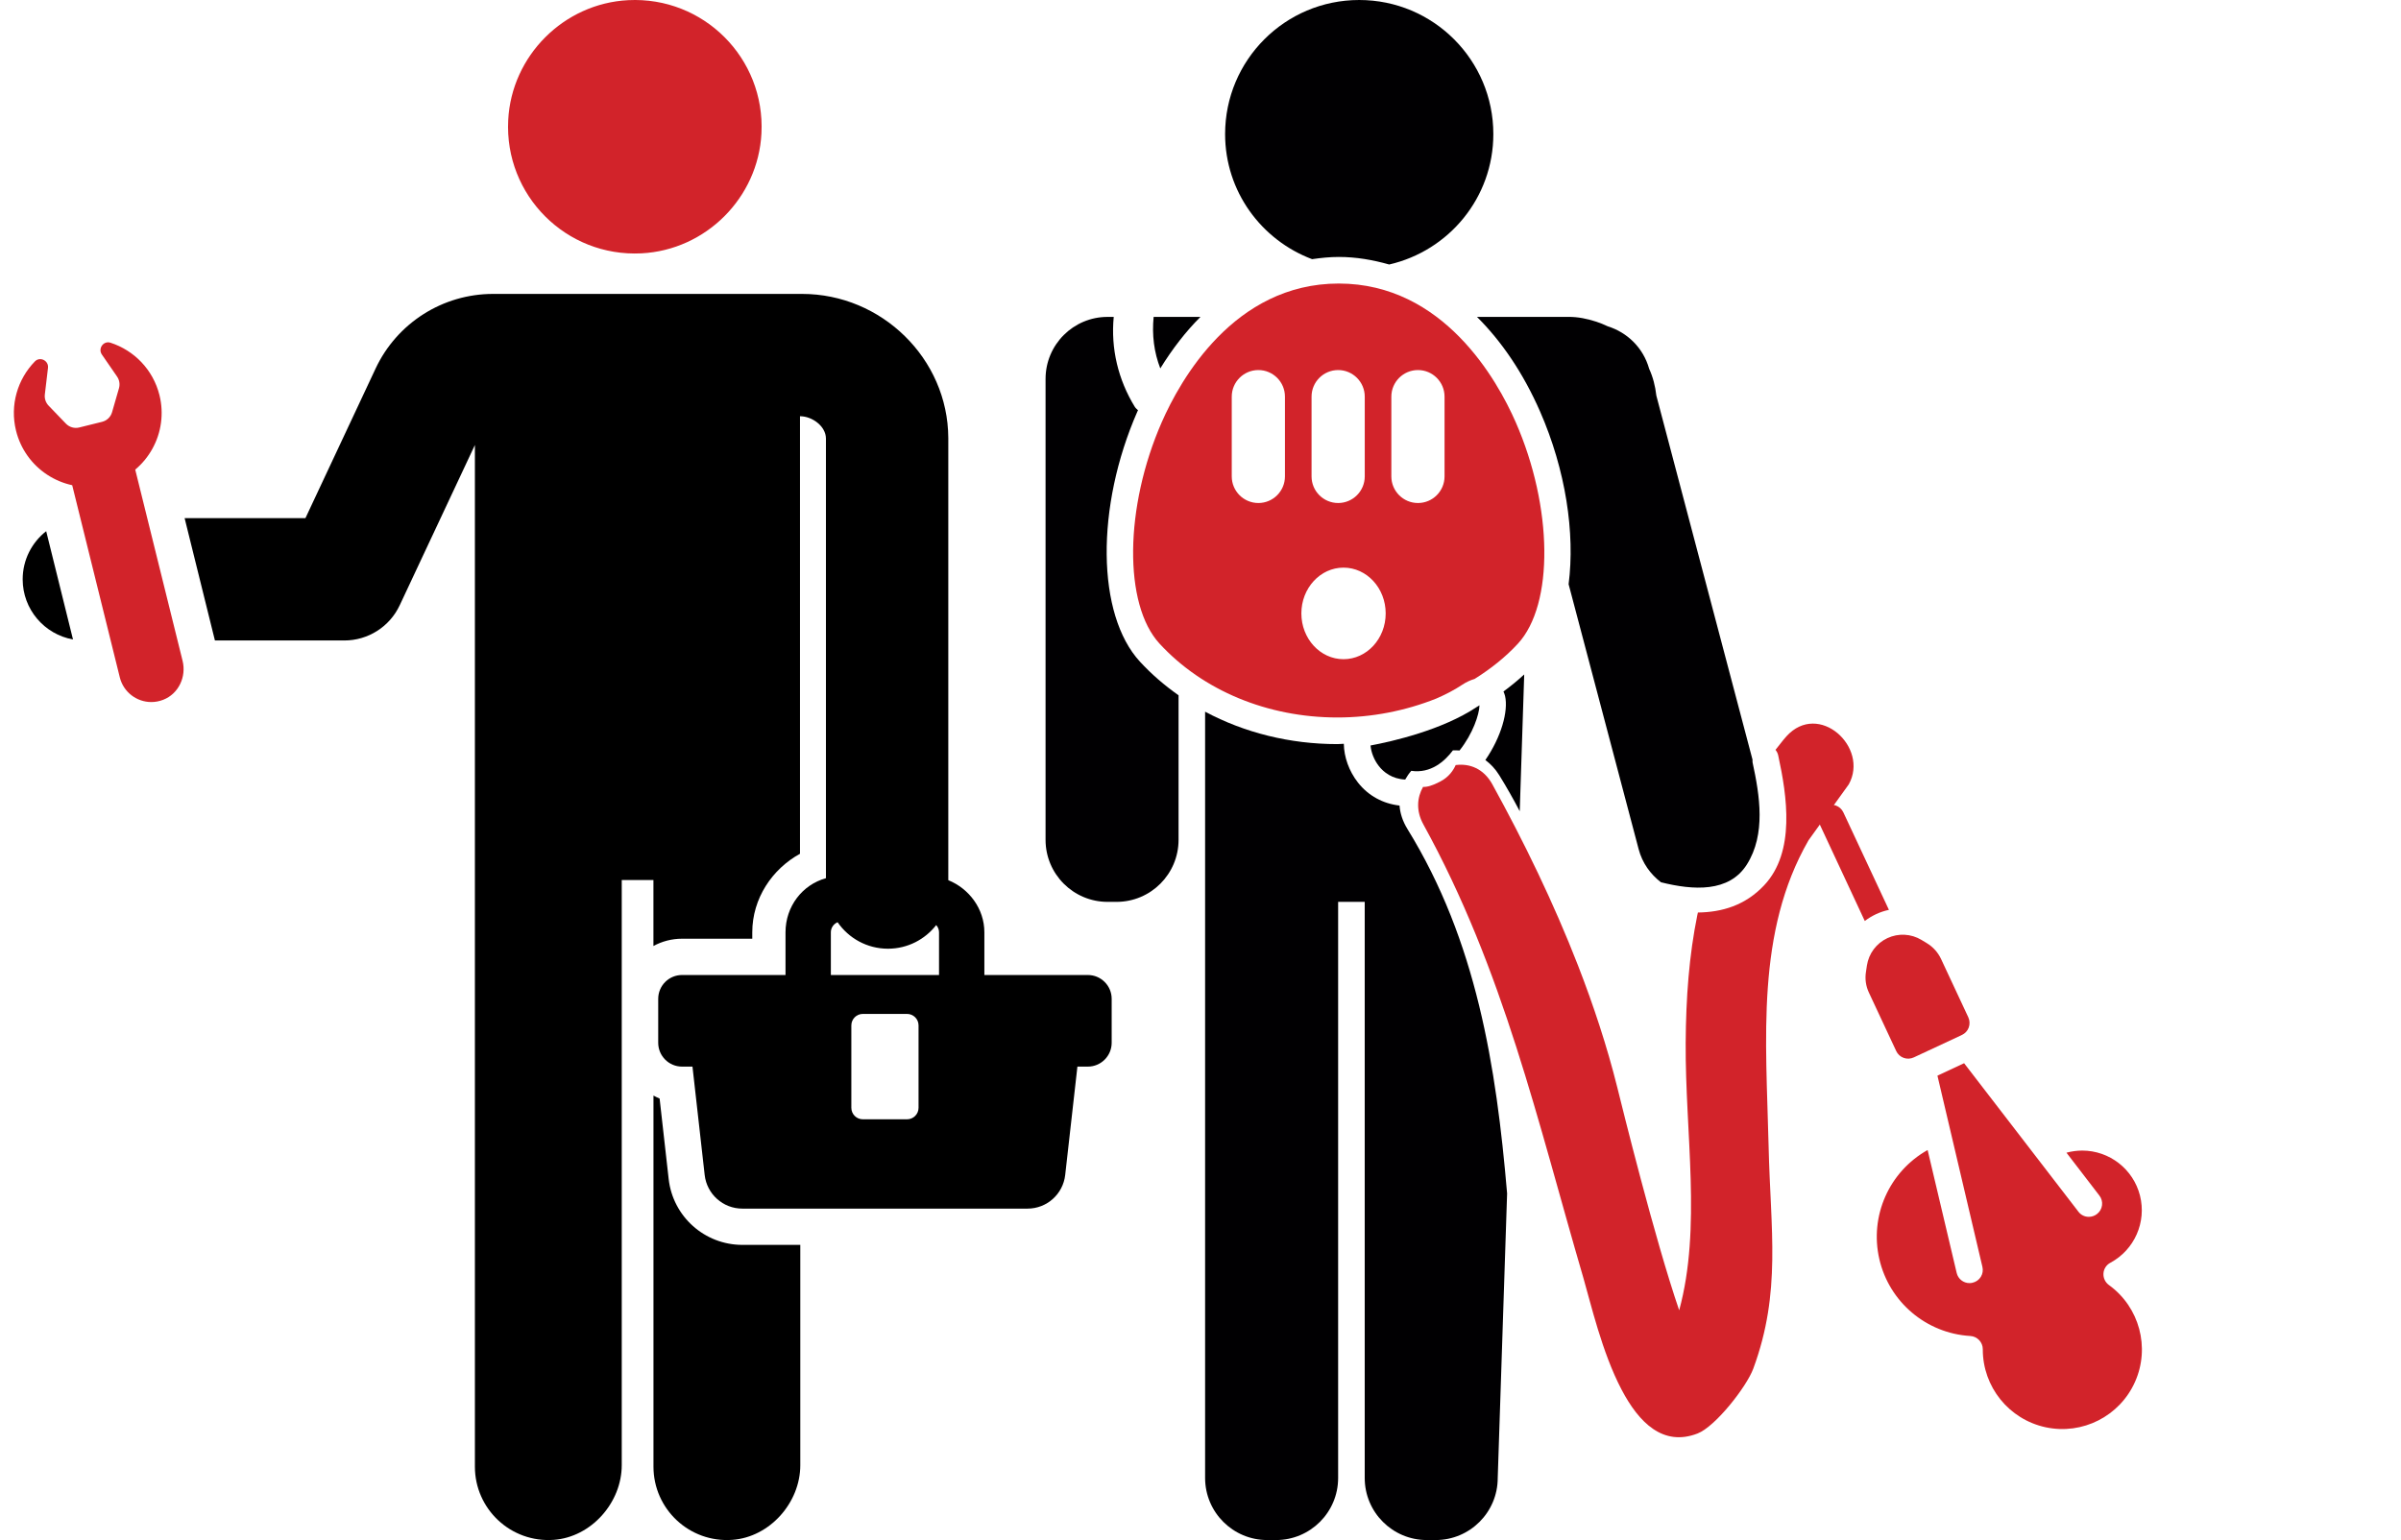 <svg width="173" height="111" viewBox="0 0 173 111" fill="none" xmlns="http://www.w3.org/2000/svg">
<path d="M48.18 84.979C48.484 87.683 50.771 89.726 53.491 89.726H57.664V105.603C57.664 108.309 55.465 110.792 52.766 110.986C49.667 111.209 47.085 108.762 47.085 105.71V78.964C47.228 79.042 47.374 79.115 47.527 79.176L48.18 84.979Z" fill="black"/>
<path d="M22.007 37.347L27.064 26.561C28.604 23.28 31.901 21.184 35.525 21.184H57.794C63.518 21.184 68.3 25.84 68.328 31.564V63.44C69.816 64.04 70.927 65.496 70.927 67.195V70.274H78.38C79.33 70.274 80.1 71.043 80.1 71.993V75.158C80.1 76.107 79.33 76.877 78.38 76.877H77.631L76.751 84.686C76.596 86.068 75.428 87.112 74.038 87.112H53.488C52.098 87.112 50.93 86.068 50.774 84.686L49.895 76.877H49.145C48.196 76.877 47.426 76.107 47.426 75.158V71.993C47.426 71.043 48.196 70.274 49.145 70.274H56.599V67.195C56.599 65.337 57.803 63.77 59.512 63.296C59.512 63.274 59.512 31.586 59.512 31.608C59.508 30.724 58.526 30 57.642 30V61.537C55.641 62.632 54.204 64.758 54.204 67.195V67.659H49.145C48.399 67.659 47.696 67.849 47.082 68.184V63.428H44.799V105.602C44.799 108.308 42.599 110.792 39.9 110.986C36.802 111.209 34.218 108.761 34.218 105.711V32.074L28.8 43.626C28.075 45.174 26.519 46.163 24.809 46.163H15.486L13.303 37.347H22.007ZM67.66 67.195C67.66 66.996 67.582 66.814 67.457 66.675C66.655 67.704 65.409 68.372 64.003 68.379H63.98C62.476 68.379 61.148 67.624 60.352 66.471C60.068 66.589 59.866 66.869 59.866 67.195V70.274H67.66V67.195ZM66.184 73.908C66.184 73.45 65.814 73.079 65.356 73.079H62.17C61.712 73.079 61.342 73.45 61.342 73.908V79.846C61.342 80.303 61.712 80.674 62.17 80.674H65.356C65.814 80.674 66.184 80.303 66.184 79.846V73.908Z" fill="black"/>
<path d="M1.634 41.755C1.634 40.345 2.298 39.093 3.328 38.286L5.26 46.09C3.199 45.72 1.634 43.922 1.634 41.755Z" fill="black"/>
<path d="M46.217 18.26C40.797 18.535 36.343 14.082 36.618 8.66C36.854 4.019 40.625 0.247 45.266 0.012C50.687 -0.262 55.14 4.19 54.865 9.612C54.63 14.254 50.858 18.025 46.217 18.26Z" fill="#D2232A"/>
<path d="M9.744 33.847L13.156 47.631C13.441 48.783 12.865 50.01 11.759 50.438C11.474 50.549 11.184 50.601 10.901 50.601C9.851 50.601 8.897 49.889 8.633 48.824L5.203 34.972C3.911 34.693 2.757 33.937 1.986 32.853C1.609 32.323 1.322 31.716 1.156 31.046C0.697 29.192 1.271 27.324 2.513 26.05C2.88 25.672 3.519 25.991 3.458 26.515L3.231 28.428C3.195 28.726 3.295 29.023 3.503 29.239L4.749 30.534C4.997 30.791 5.363 30.897 5.71 30.811L7.353 30.404C7.7 30.318 7.975 30.054 8.074 29.711L8.572 27.984C8.655 27.696 8.605 27.386 8.434 27.14L7.34 25.553C7.041 25.12 7.458 24.539 7.959 24.701C9.652 25.248 11.032 26.632 11.492 28.488C11.658 29.157 11.686 29.828 11.6 30.473C11.424 31.791 10.756 32.998 9.744 33.847Z" fill="#D2232A"/>
<g clip-path="url(#clip0)">
<path d="M94.54 18.68C95.173 18.588 95.809 18.52 96.461 18.52C97.714 18.52 98.924 18.732 100.095 19.064C104.388 18.081 107.6 14.255 107.6 9.663C107.6 4.326 103.274 0 97.937 0C92.599 0 88.273 4.326 88.273 9.663C88.273 13.801 90.886 17.302 94.54 18.68Z" fill="#010002"/>
<path d="M81.956 29.652C81.969 29.623 81.984 29.599 81.998 29.57C81.917 29.489 81.829 29.426 81.762 29.317C80.566 27.364 80.029 25.123 80.248 22.841H79.807C77.339 22.839 75.336 24.842 75.336 27.31V29.229V29.867V60.531C75.336 63 77.339 65.003 79.809 65.003H80.447C82.916 65.003 84.919 63 84.919 60.531V50.113C83.907 49.4 82.969 48.595 82.136 47.689C79.012 44.294 78.933 36.54 81.956 29.652Z" fill="#010002"/>
<path d="M86.499 22.839H83.123C82.996 24.155 83.151 25.382 83.603 26.553C84.474 25.146 85.438 23.895 86.499 22.839Z" fill="#010002"/>
<path d="M110.962 29.648C112.819 33.88 113.496 38.432 113.024 42.106L118.069 61.202C118.331 62.199 118.92 63.01 119.677 63.59C122.007 64.175 124.589 64.336 125.867 62.31C127.247 60.123 126.797 57.344 126.279 54.954C126.262 54.881 126.277 54.82 126.275 54.755L119.345 28.514C119.268 27.829 119.102 27.178 118.826 26.578C118.402 25.066 117.248 23.958 115.847 23.521C115.569 23.385 115.282 23.274 114.985 23.176C114.366 22.975 113.714 22.839 113.026 22.839H107.917H106.42C108.208 24.617 109.755 26.896 110.962 29.648Z" fill="#010002"/>
<path d="M108.032 55.883C108.557 56.734 109.044 57.598 109.502 58.468L109.825 48.611C109.354 49.046 108.856 49.453 108.331 49.838C108.373 49.941 108.415 50.043 108.444 50.16C108.695 51.262 108.162 53.132 107.025 54.779C107.397 55.059 107.742 55.413 108.032 55.883Z" fill="#010002"/>
<path d="M100.84 58.061C99.656 57.925 98.603 57.367 97.846 56.405C97.201 55.581 96.842 54.569 96.827 53.609C96.67 53.613 96.514 53.632 96.357 53.632C92.934 53.632 89.659 52.806 86.832 51.296V65.003V106.529C86.834 108.997 88.837 111 91.307 111H91.945C94.414 111 96.417 108.997 96.417 106.529V65.003H98.333V106.529C98.333 108.997 100.336 111 102.806 111H103.445C105.913 111 107.916 108.997 107.916 106.529L108.592 86.022C107.809 76.849 106.388 67.822 101.411 59.752C101.055 59.173 100.884 58.606 100.84 58.061Z" fill="#010002"/>
<path d="M83.547 46.389C86.661 49.774 91.332 51.713 96.361 51.713C98.85 51.713 101.282 51.23 103.483 50.351C104.144 50.065 104.784 49.737 105.345 49.362C105.658 49.153 105.961 49.021 106.25 48.934C107.413 48.206 108.477 47.363 109.374 46.389C111.971 43.566 111.898 36.552 109.207 30.419C107.891 27.418 104.013 20.436 96.46 20.436C88.907 20.436 85.028 27.419 83.712 30.421C81.021 36.554 80.948 43.568 83.547 46.389ZM100.251 28.588C100.251 27.531 101.11 26.672 102.168 26.672C103.226 26.672 104.084 27.531 104.084 28.588V34.338C104.084 35.396 103.226 36.255 102.168 36.255C101.11 36.255 100.251 35.396 100.251 34.338V28.588ZM94.502 28.588C94.502 27.531 95.36 26.672 96.418 26.672C97.476 26.672 98.335 27.531 98.335 28.588V34.338C98.335 35.396 97.476 36.255 96.418 36.255C95.36 36.255 94.502 35.396 94.502 34.338V28.588ZM96.805 40.912C98.482 40.912 99.843 42.389 99.843 44.212C99.843 46.035 98.482 47.512 96.805 47.512C95.128 47.512 93.768 46.035 93.768 44.212C93.768 42.389 95.128 40.912 96.805 40.912ZM88.752 28.588C88.752 27.531 89.611 26.672 90.669 26.672C91.727 26.672 92.585 27.531 92.585 28.588V34.338C92.585 35.396 91.727 36.255 90.669 36.255C89.611 36.255 88.752 35.396 88.752 34.338V28.588Z" fill="#D2232A"/>
<path d="M99.356 55.221C99.691 55.65 100.299 56.143 101.249 56.187C101.374 55.965 101.518 55.752 101.686 55.558C103.099 55.767 104.105 54.861 104.686 54.083C104.847 54.075 105.006 54.083 105.165 54.092C106.123 52.887 106.587 51.493 106.602 50.836C106.548 50.867 106.483 50.905 106.41 50.955C103.915 52.622 100.308 53.441 98.752 53.732C98.796 54.234 99.011 54.782 99.356 55.221Z" fill="#010002"/>
<path d="M133.209 56.536C134.698 53.853 131.041 50.511 128.72 53.069C128.431 53.389 128.199 53.723 127.929 54.047C128.017 54.152 128.088 54.279 128.126 54.447C128.759 57.355 129.382 61.402 127.109 63.813C125.75 65.255 124.084 65.747 122.34 65.77C122.329 65.828 122.31 65.885 122.3 65.945C121.706 68.854 121.478 71.916 121.459 75.163C121.418 81.672 122.614 88.485 120.991 94.44C119.22 89.276 116.884 79.799 116.526 78.356C115.793 75.418 114.824 72.48 113.699 69.582C111.943 65.067 109.799 60.655 107.527 56.529C106.897 55.383 105.872 55.013 104.886 55.143C104.722 55.511 104.409 56.002 103.769 56.333C103.19 56.636 102.832 56.726 102.535 56.718C102.104 57.479 102.015 58.438 102.564 59.43C108.353 69.944 110.774 80.781 114.09 92.115C114.613 93.909 115.427 97.468 116.836 100.151C118.101 102.566 119.845 104.272 122.308 103.323C123.601 102.826 125.855 99.944 126.334 98.635C128.366 93.117 127.572 88.661 127.434 82.611C127.252 74.901 126.507 67.175 130.311 60.563C130.311 59.118 129.259 60.563 130.311 60.563C129.807 60.563 130.27 60.562 130.311 60.563L133.209 56.536ZM132.5 60.5C132.103 61.211 132 61 131.289 59.649L132.35 58.5C132.927 60.087 132.809 59.948 132.5 60.5Z" fill="#D2232A"/>
<path d="M136.103 65.579L132.818 58.549C132.594 58.074 132.029 57.868 131.552 58.089C131.075 58.311 130.867 58.878 131.089 59.356L134.364 66.381C134.877 65.988 135.471 65.714 136.103 65.579Z" fill="#D2232A"/>
<path d="M137.899 76.212L141.357 74.597C141.588 74.493 141.767 74.3 141.854 74.062C141.94 73.823 141.93 73.559 141.825 73.327L139.857 69.114C139.638 68.647 139.286 68.255 138.845 67.986L138.453 67.748C137.706 67.296 136.782 67.246 135.992 67.617C135.201 67.987 134.648 68.728 134.517 69.591L134.45 70.04C134.366 70.55 134.439 71.073 134.66 71.54L136.628 75.754C136.735 75.984 136.929 76.162 137.168 76.248C137.406 76.334 137.67 76.321 137.899 76.212Z" fill="#D2232A"/>
<path d="M151.962 92.625C151.692 92.432 151.541 92.115 151.561 91.784C151.581 91.455 151.774 91.161 152.067 91.01C153.798 90.076 154.674 88.085 154.194 86.177C153.714 84.269 151.999 82.931 150.032 82.928C149.648 82.93 149.266 82.981 148.895 83.081L151.264 86.166C151.421 86.366 151.491 86.62 151.458 86.871C151.426 87.123 151.294 87.35 151.092 87.504C150.926 87.633 150.721 87.704 150.51 87.704C150.213 87.708 149.932 87.57 149.755 87.332L141.52 76.632L139.599 77.53L142.838 91.306C142.899 91.552 142.859 91.812 142.726 92.028C142.593 92.244 142.378 92.397 142.131 92.453C142.059 92.472 141.986 92.481 141.911 92.481C141.469 92.482 141.084 92.177 140.985 91.746L138.892 82.889C136.117 84.444 134.699 87.643 135.411 90.743C136.122 93.844 138.793 96.104 141.969 96.293C142.474 96.324 142.868 96.743 142.867 97.249C142.858 99.958 144.748 102.304 147.398 102.872C150.047 103.439 152.733 102.074 153.835 99.599C154.938 97.124 154.156 94.214 151.962 92.625Z" fill="#D2232A"/>
</g>
<defs>
<clipPath id="clip0">
<rect width="111" height="111" fill="white" transform="translate(61.1)"/>
</clipPath>
</defs>
</svg>
